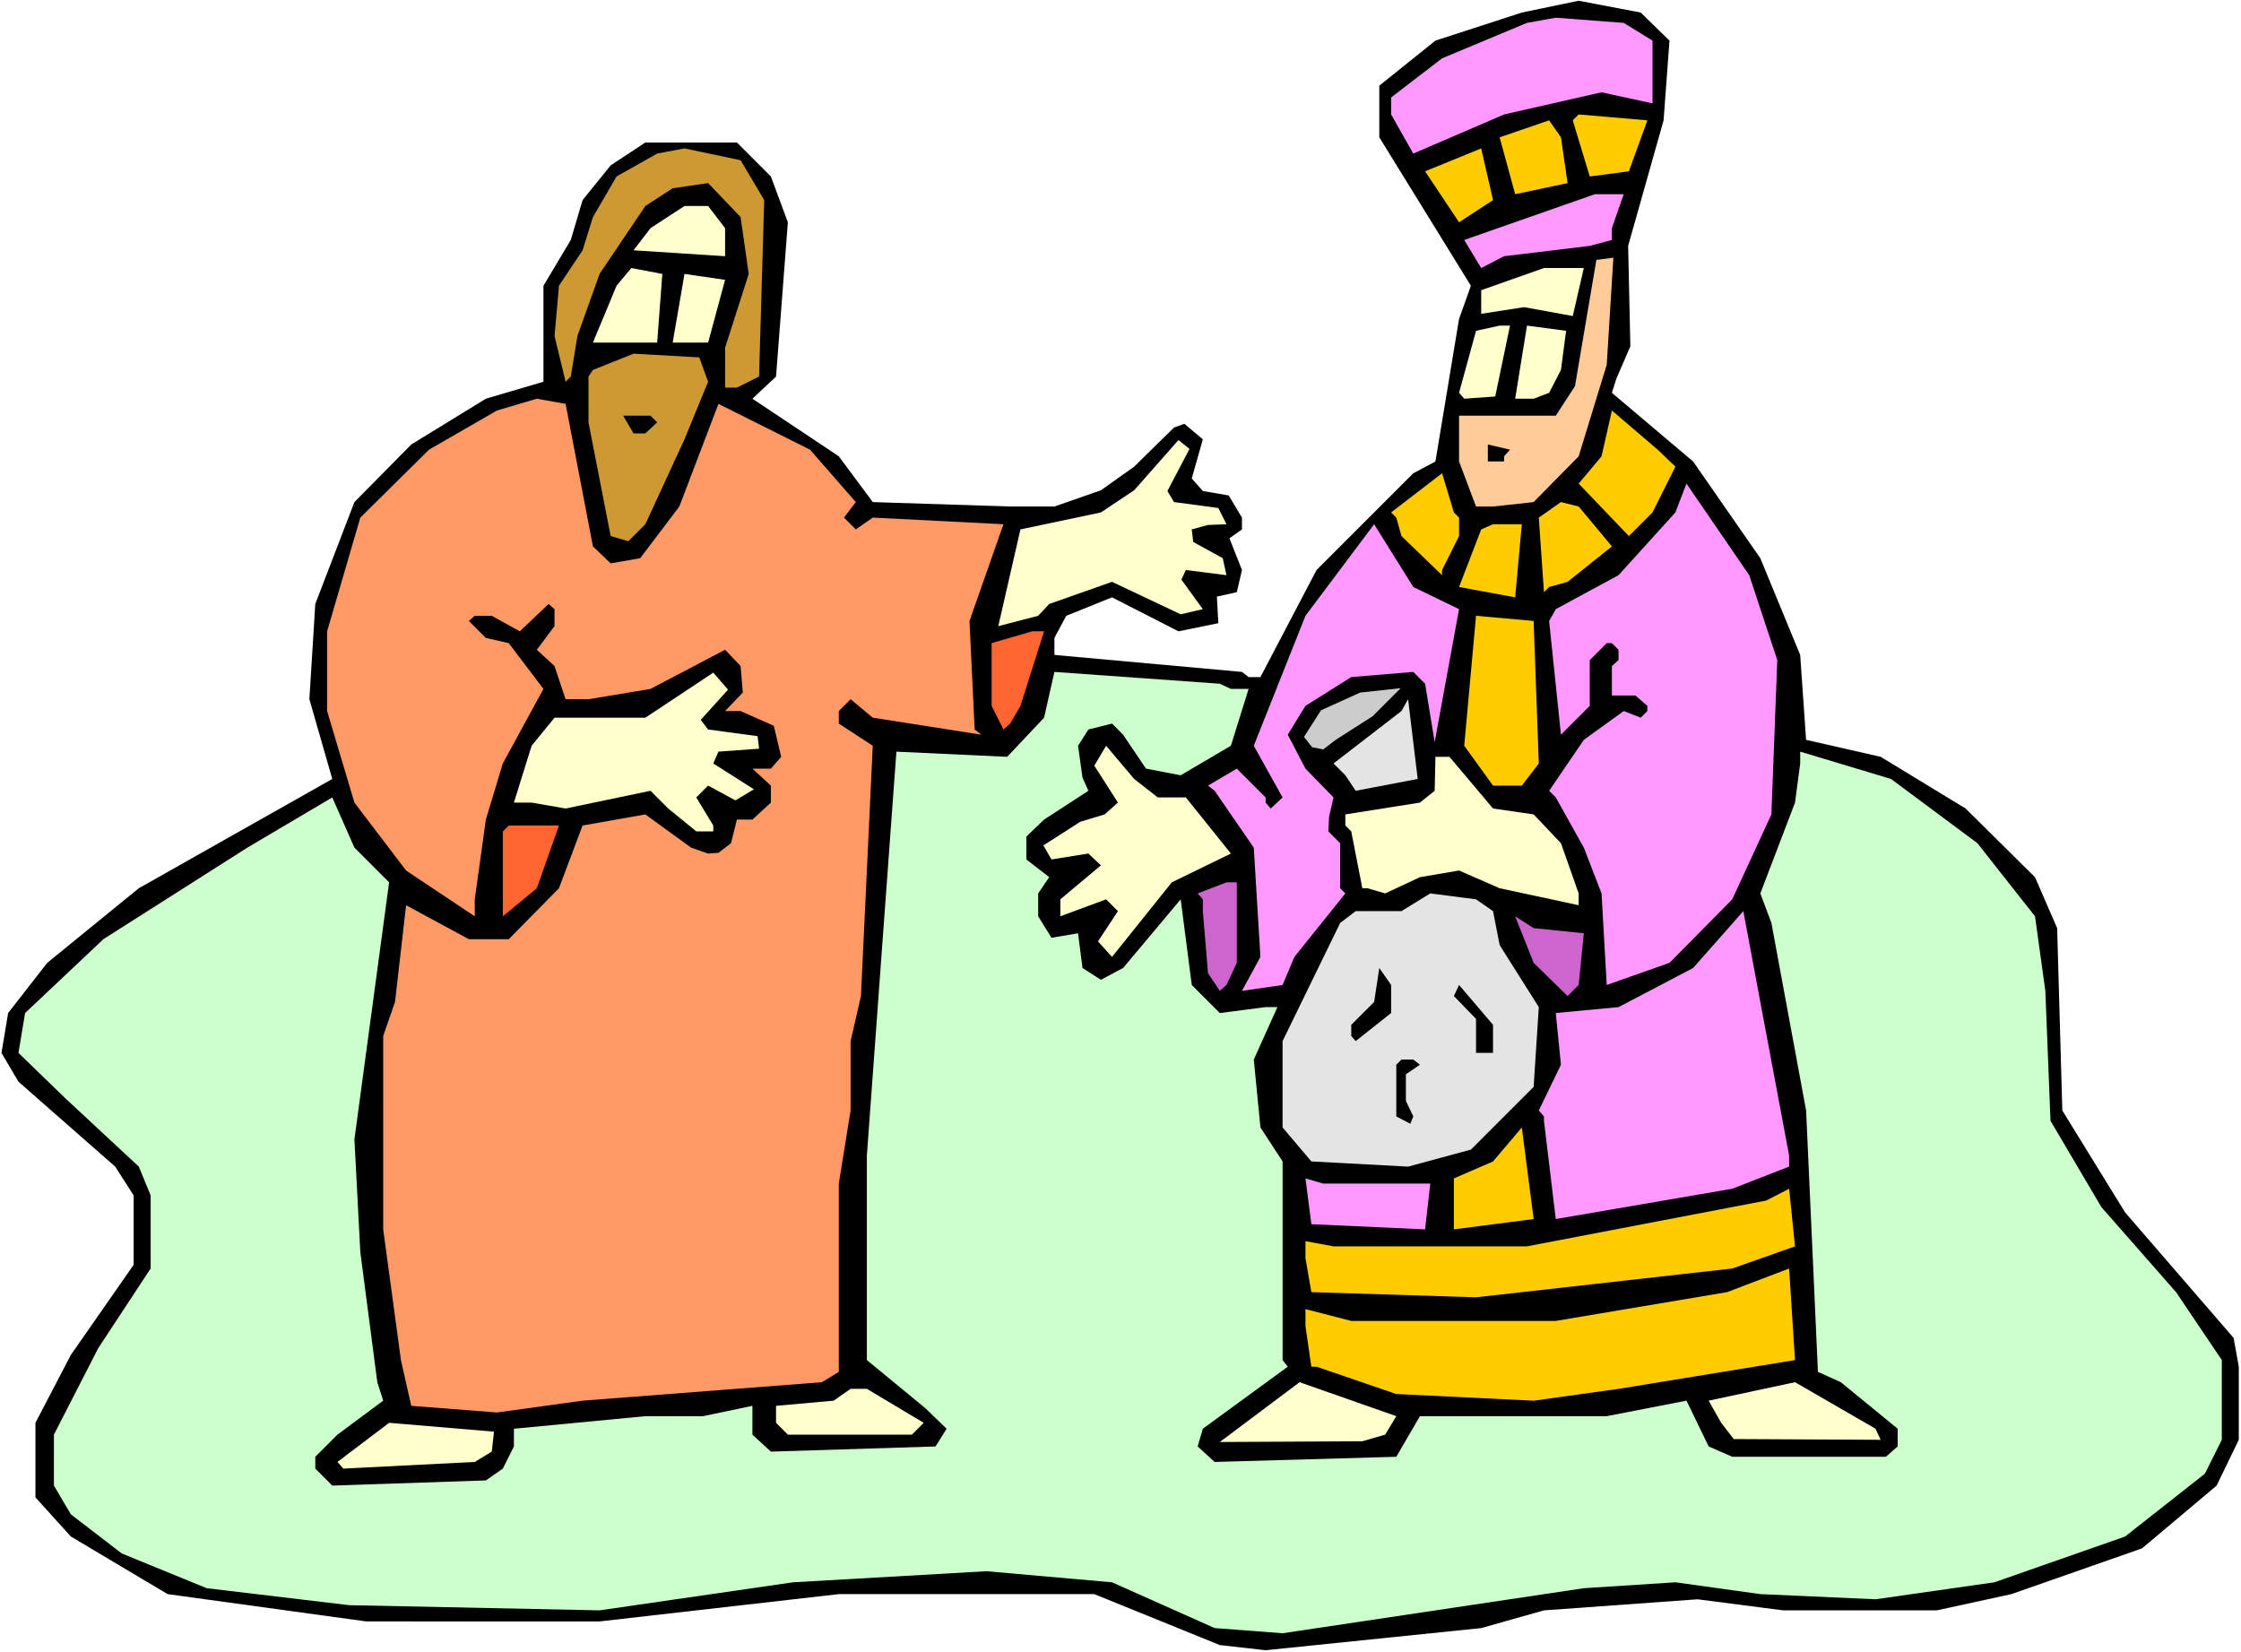 <?xml version="1.0" encoding="UTF-8" standalone="no"?>
<svg
   version="1.0"
   width="129.766mm"
   height="95.689mm"
   id="svg50"
   sodipodi:docname="Judas 1.wmf"
   xmlns:inkscape="http://www.inkscape.org/namespaces/inkscape"
   xmlns:sodipodi="http://sodipodi.sourceforge.net/DTD/sodipodi-0.dtd"
   xmlns="http://www.w3.org/2000/svg"
   xmlns:svg="http://www.w3.org/2000/svg">
  <rect width="100%" height="100%" fill="#333333" stroke="none"/>
  <sodipodi:namedview
     id="namedview50"
     pagecolor="#ffffff"
     bordercolor="#000000"
     borderopacity="0.25"
     inkscape:showpageshadow="2"
     inkscape:pageopacity="0.0"
     inkscape:pagecheckerboard="0"
     inkscape:deskcolor="#d1d1d1"
     inkscape:document-units="mm" />
  <defs
     id="defs1">
    <pattern
       id="WMFhbasepattern"
       patternUnits="userSpaceOnUse"
       width="6"
       height="6"
       x="0"
       y="0" />
  </defs>
  <path
     style="fill:#ffffff;fill-opacity:1;fill-rule:evenodd;stroke:none"
     d="M 0,361.66 H 490.455 V 0 H 0 Z"
     id="path1" />
  <path
     style="fill:#000000;fill-opacity:1;fill-rule:evenodd;stroke:none"
     d="m 365.377,8.888 -1.293,17.453 -7.757,27.472 0.485,21.978 -3.07,7.11 -0.97,3.07 17.776,15.029 14.706,21.17 8.726,21.17 1.293,18.584 16.322,3.717 18.584,11.312 15.19,15.029 4.848,11.15 1.131,39.915 13.736,22.301 23.755,27.472 1.131,6.302 v 15.998 l -4.848,10.019 -16.322,13.736 -28.603,10.019 -16.322,3.555 h -33.613 l -18.746,-2.424 -33.613,2.424 -13.736,3.878 -47.187,4.848 -10.019,-1.131 -27.472,-11.15 h -55.914 l -52.358,5.979 H 80.154 L 36.683,348.894 15.514,336.289 7.757,327.724 V 311.403 L 15.514,296.535 29.25,276.82 V 261.63 L 25.21,255.328 4.04,236.744 0.323,230.441 1.778,221.715 l 8.565,-10.989 20.038,-16.322 42.339,-23.917 -5.01,-17.453 1.293,-20.846 8.565,-22.301 12.443,-12.605 16.322,-10.019 12.605,-3.717 V 62.539 l 5.979,-10.019 2.586,-8.726 6.141,-7.595 7.595,-5.01 h 20.038 l 7.434,7.434 3.717,10.019 -2.586,33.774 -5.171,4.848 18.907,12.605 7.434,10.019 30.058,0.97 h 9.696 l 10.181,-3.555 7.272,-5.171 8.726,-8.565 2.262,-0.808 4.04,3.394 -2.424,8.565 2.424,2.747 5.656,0.97 2.909,4.848 v 2.586 l -2.747,1.939 2.747,6.949 -1.131,4.848 -4.363,0.97 0.323,5.818 -8.726,1.778 -14.544,-7.434 -10.019,4.04 -2.586,4.848 v 3.717 l 41.046,3.717 1.454,1.131 h 2.586 l 12.282,-23.432 21.17,-21.17 4.848,-2.586 5.171,-31.189 2.586,-7.272 -20.038,-32.482 v -11.312 l 12.282,-9.858 18.907,-6.141 12.443,-2.586 13.574,2.586 z"
     id="path2" />
  <path
     style="fill:#ff99ff;fill-opacity:1;fill-rule:evenodd;stroke:none"
     d="M 361.66,8.888 V 22.624 L 350.51,20.2 l -21.331,4.848 -19.877,8.565 -4.848,-8.565 v -3.717 l 11.15,-8.565 18.584,-7.757 6.302,-1.131 14.867,1.131 z"
     id="path3" />
  <path
     style="fill:#ffcc00;fill-opacity:1;fill-rule:evenodd;stroke:none"
     d="m 356.489,37.491 -8.565,1.131 -3.717,-12.282 1.293,-1.293 15.029,1.293 z"
     id="path4" />
  <path
     style="fill:#ffcc00;fill-opacity:1;fill-rule:evenodd;stroke:none"
     d="m 343.076,40.077 -11.474,2.424 -3.394,-12.443 10.827,-3.717 2.586,3.717 z"
     id="path5" />
  <path
     style="fill:#cc9932;fill-opacity:1;fill-rule:evenodd;stroke:none"
     d="m 167.256,43.794 -1.131,38.622 -4.848,2.424 h -2.586 V 76.113 l 5.171,-16.16 -1.778,-12.443 -7.11,-7.434 -7.757,1.131 -5.979,3.878 -10.019,14.867 -4.848,13.574 -1.454,8.888 -1.131,1.131 -2.424,-10.019 0.97,-10.989 5.171,-7.757 2.262,-7.272 5.171,-8.888 8.888,-5.01 5.979,-1.131 12.282,2.586 z"
     id="path6" />
  <path
     style="fill:#ffcc00;fill-opacity:1;fill-rule:evenodd;stroke:none"
     d="m 319.321,48.642 -7.434,-11.15 12.282,-5.01 2.586,11.312 z"
     id="path7" />
  <path
     style="fill:#ff99ff;fill-opacity:1;fill-rule:evenodd;stroke:none"
     d="m 352.772,49.934 v 2.586 l -4.848,1.293 -18.746,2.262 -5.01,2.586 -3.717,-6.141 28.603,-10.019 h 6.302 z"
     id="path8" />
  <path
     style="fill:#ffffcc;fill-opacity:1;fill-rule:evenodd;stroke:none"
     d="m 158.691,49.934 v 6.141 l -20.038,-1.293 3.717,-4.848 7.434,-4.848 h 5.171 z"
     id="path9" />
  <path
     style="fill:#ffcc99;fill-opacity:1;fill-rule:evenodd;stroke:none"
     d="m 345.5,99.869 -9.858,10.019 -8.888,0.97 h -3.717 l -3.717,-9.858 V 90.981 h 21.17 l 4.202,-6.464 4.686,-27.634 3.717,-0.485 -1.454,23.432 z"
     id="path10" />
  <path
     style="fill:#ffffcc;fill-opacity:1;fill-rule:evenodd;stroke:none"
     d="m 344.208,69.165 -10.666,-1.939 -9.373,1.454 V 63.509 L 337.905,58.661 h 8.726 z"
     id="path11" />
  <path
     style="fill:#ffffcc;fill-opacity:1;fill-rule:evenodd;stroke:none"
     d="m 143.824,74.982 h -14.059 l 5.171,-12.443 3.232,-3.878 6.787,1.293 z"
     id="path12" />
  <path
     style="fill:#ffffcc;fill-opacity:1;fill-rule:evenodd;stroke:none"
     d="m 154.974,74.982 h -7.757 l 2.586,-15.029 8.888,1.293 z"
     id="path13" />
  <path
     style="fill:#ffffcc;fill-opacity:1;fill-rule:evenodd;stroke:none"
     d="m 327.24,86.779 -6.787,0.485 -1.131,-1.293 3.717,-13.574 5.171,-1.131 h 2.262 z"
     id="path14" />
  <path
     style="fill:#ffffcc;fill-opacity:1;fill-rule:evenodd;stroke:none"
     d="m 341.622,80.961 -2.586,5.01 -3.394,1.293 h -4.04 l 2.586,-15.998 8.565,1.131 z"
     id="path15" />
  <path
     style="fill:#cc9932;fill-opacity:1;fill-rule:evenodd;stroke:none"
     d="m 154.974,83.547 -5.171,12.605 -8.565,18.584 -3.717,3.717 -3.878,-1.131 -4.848,-24.886 V 82.416 l 0.97,-1.454 8.888,-3.555 14.382,0.808 z"
     id="path16" />
  <path
     style="fill:#ff9966;fill-opacity:1;fill-rule:evenodd;stroke:none"
     d="m 129.765,119.584 3.878,3.717 6.464,-1.131 8.565,-11.312 8.565,-22.462 20.038,10.019 10.019,11.474 -2.586,3.394 2.586,2.586 3.717,-2.586 28.603,1.454 -7.434,21.17 1.131,23.755 1.454,1.131 -23.755,-3.717 -4.848,-4.04 -2.586,2.586 v 2.747 l 7.434,4.848 -2.586,54.782 -2.262,9.858 v 15.19 l -2.586,15.998 v 41.208 l -3.717,2.262 -52.358,4.04 -18.746,2.586 -18.746,-1.454 -2.262,-10.019 -3.878,-28.603 v -42.339 l 2.586,-7.434 2.424,-21.17 13.736,7.434 h 8.726 l 10.989,-11.15 5.171,-13.736 13.736,-2.424 10.019,7.272 3.717,1.293 2.262,-0.162 2.747,-2.101 1.293,-5.171 h 3.394 l 4.04,-3.717 v -3.717 l -4.04,-3.717 h 4.04 l 2.262,-2.586 -1.616,-6.787 -7.272,-3.232 h -3.394 l 3.878,-4.04 -0.485,-5.818 -3.394,-3.555 -16.322,8.565 -13.574,2.262 h -5.01 l -2.424,-7.272 -3.878,-3.555 3.878,-5.171 v -3.717 l -1.293,-1.131 -6.302,5.979 -6.141,-3.394 h -3.717 l -1.293,1.131 3.717,3.717 5.01,1.131 7.595,10.019 -8.888,16.322 -3.717,12.282 -2.424,17.453 v 3.717 L 88.88,190.526 77.568,175.659 71.589,155.621 v -17.453 l 7.272,-24.886 15.029,-14.867 14.867,-8.565 8.726,-2.586 6.302,1.131 z"
     id="path17" />
  <path
     style="fill:#ffcc00;fill-opacity:1;fill-rule:evenodd;stroke:none"
     d="m 366.67,102.131 -5.01,10.019 -5.171,5.171 -10.989,-11.474 5.01,-5.979 2.262,-10.019 10.019,8.565 z"
     id="path18" />
  <path
     style="fill:#000000;fill-opacity:1;fill-rule:evenodd;stroke:none"
     d="m 143.824,92.435 -2.586,2.424 h -2.586 l -2.262,-3.878 h 5.979 z"
     id="path19" />
  <path
     style="fill:#ffffcc;fill-opacity:1;fill-rule:evenodd;stroke:none"
     d="m 255.489,107.464 1.454,2.424 9.696,1.293 1.778,3.555 -4.04,0.162 -3.555,0.97 0.323,2.747 6.464,3.555 0.808,3.717 -8.888,-1.131 -0.97,2.101 4.686,6.464 -4.848,1.131 -15.029,-7.11 -13.736,4.848 -2.424,2.586 -8.726,2.262 4.848,-21.17 17.614,-3.717 7.272,-4.848 9.696,-10.989 2.424,1.939 z"
     id="path20" />
  <path
     style="fill:#000000;fill-opacity:1;fill-rule:evenodd;stroke:none"
     d="m 329.179,99.869 v 1.131 h -3.555 v -3.717 l 4.848,1.131 z"
     id="path21" />
  <path
     style="fill:#ffcc00;fill-opacity:1;fill-rule:evenodd;stroke:none"
     d="m 319.321,113.281 v 4.04 l -3.717,7.434 v 1.131 l -8.888,-8.565 -1.131,-4.04 -1.131,-1.131 11.15,-8.565 2.586,8.565 z"
     id="path22" />
  <path
     style="fill:#ff99ff;fill-opacity:1;fill-rule:evenodd;stroke:none"
     d="m 388.971,144.47 -1.293,33.774 -8.565,18.584 -13.736,13.898 -13.736,4.848 -1.131,-20.038 -3.878,-10.019 -6.141,-10.989 -1.454,-1.454 7.595,-11.15 8.726,-6.302 3.717,1.454 1.454,-1.454 v -1.131 l -2.586,-2.262 h -5.171 v -6.464 l 1.454,-1.293 v -2.262 l -1.454,-1.454 h -1.131 l -3.717,3.717 v 10.019 l -6.302,6.302 -2.586,-24.886 1.454,-2.586 13.736,-7.434 12.443,-13.736 2.424,-6.302 13.736,20.038 z"
     id="path23" />
  <path
     style="fill:#ffcc00;fill-opacity:1;fill-rule:evenodd;stroke:none"
     d="m 352.772,119.584 -9.696,7.757 -4.04,1.131 -1.131,1.131 -1.131,-16.322 4.848,-3.394 3.878,0.97 z"
     id="path24" />
  <path
     style="fill:#ff99ff;fill-opacity:1;fill-rule:evenodd;stroke:none"
     d="m 319.321,133.32 -5.333,29.088 -2.101,-12.766 -2.586,-2.586 -13.574,1.131 -10.019,6.302 -3.878,6.302 3.878,7.434 6.141,6.302 -0.97,4.202 -0.162,3.232 2.586,2.586 v 9.858 l 1.131,1.131 -11.15,13.898 -2.586,6.141 -8.888,1.293 4.04,-7.434 -1.454,-23.917 -8.565,-12.443 -1.454,-1.131 6.302,-3.717 6.302,6.302 v 1.131 l 1.131,1.293 2.586,-2.424 -6.302,-11.312 11.312,-28.442 15.029,-20.038 8.565,13.736 z"
     id="path25" />
  <path
     style="fill:#ffcc00;fill-opacity:1;fill-rule:evenodd;stroke:none"
     d="m 331.603,130.734 -12.282,-2.262 4.848,-12.605 2.586,-1.131 h 6.302 z"
     id="path26" />
  <path
     style="fill:#ffcc00;fill-opacity:1;fill-rule:evenodd;stroke:none"
     d="m 336.774,167.094 -3.717,4.848 h -6.302 l -6.302,-8.726 2.586,-28.442 12.605,1.131 z"
     id="path27" />
  <path
     style="fill:#ff6632;fill-opacity:1;fill-rule:evenodd;stroke:none"
     d="m 223.331,154.489 -2.262,3.878 -1.454,1.293 -2.586,-5.171 v -13.736 l 8.888,-2.586 h 2.586 z"
     id="path28" />
  <path
     style="fill:#ccffcc;fill-opacity:1;fill-rule:evenodd;stroke:none"
     d="m 269.387,150.773 h 3.878 l -3.878,12.443 -10.989,6.464 -7.595,-1.454 -5.01,-7.434 -2.424,-2.424 -5.171,1.293 -2.262,3.555 0.97,6.949 1.293,2.909 -9.696,6.302 -3.878,3.717 v 5.01 l 5.01,3.878 -2.424,3.555 v 5.01 l 2.909,4.686 5.818,-0.97 0.97,7.595 4.04,2.586 4.848,-2.586 12.605,-15.029 2.424,18.746 6.141,6.141 10.019,-1.293 h 2.586 l -5.171,11.474 1.454,14.867 4.848,7.434 v 43.47 l 1.131,1.454 -18.584,13.574 -1.131,3.878 3.717,3.394 39.754,-1.131 5.171,-8.888 h 40.885 l 17.453,-3.394 4.848,10.019 5.171,2.262 h 33.613 l 2.586,-2.262 v -3.878 l -12.443,-10.181 -5.01,-2.262 -2.586,-57.206 -7.595,-41.046 -2.424,-6.464 7.595,-19.877 1.131,-8.565 v -2.586 l 19.877,5.979 18.907,14.059 12.605,15.998 2.262,16.322 1.131,28.442 11.15,18.907 16.322,18.584 10.019,14.867 v 17.453 l -3.717,7.434 -17.453,13.736 -28.603,10.019 -26.018,3.717 -25.21,-1.131 -18.584,-2.586 -20.038,1.293 -65.933,9.858 -14.867,-1.131 -22.462,-10.019 -27.472,-2.424 -42.339,2.424 -42.339,6.141 -54.782,-1.131 -31.189,-3.717 -18.584,-7.595 -11.15,-8.565 -3.717,-6.302 V 313.988 L 21.493,295.081 32.966,277.628 V 261.63 L 30.381,255.328 14.382,240.46 4.04,230.441 5.494,221.715 22.624,205.555 54.136,185.516 72.72,174.528 l 4.848,10.989 7.595,7.595 -7.595,56.237 1.293,24.725 3.717,28.442 1.293,4.04 -10.019,7.434 -4.848,4.848 v 2.586 l 3.717,3.717 33.613,-1.131 3.717,-2.586 2.424,-4.848 v -3.878 l 28.765,-2.747 h 12.605 l 10.827,-2.262 v 6.302 l 4.04,3.717 36.037,-1.131 2.424,-3.878 -4.686,-4.525 -12.766,-10.504 v -44.763 l 6.464,-88.395 24.24,1.131 8.08,-8.565 2.262,-10.019 36.198,2.586 z"
     id="path29" />
  <path
     style="fill:#ffffcc;fill-opacity:1;fill-rule:evenodd;stroke:none"
     d="m 153.358,157.56 1.616,2.101 10.827,1.454 0.323,2.747 -8.888,0.646 -1.131,2.586 8.888,5.656 -4.04,2.424 -5.979,-3.232 -2.586,2.586 3.717,6.141 v 1.293 h -3.717 l -6.141,-5.01 -3.878,-3.878 -18.584,3.878 -7.434,-1.293 h -3.878 l 3.878,-12.443 5.01,-6.141 h 19.877 l 14.867,-9.858 3.232,3.717 z"
     id="path30" />
  <path
     style="fill:#cccccc;fill-opacity:1;fill-rule:evenodd;stroke:none"
     d="m 300.414,156.752 -8.08,5.171 -2.747,2.101 -2.424,-0.485 -1.778,-2.262 3.717,-5.818 8.565,-3.878 8.888,-0.97 z"
     id="path31" />
  <path
     style="fill:#e4e4e4;fill-opacity:1;fill-rule:evenodd;stroke:none"
     d="m 296.697,173.073 -2.262,-3.394 -2.586,-2.586 14.867,-11.474 1.454,-2.586 2.101,17.453 z"
     id="path32" />
  <path
     style="fill:#ffffcc;fill-opacity:1;fill-rule:evenodd;stroke:none"
     d="m 253.389,174.528 h 6.141 l 9.858,12.282 -12.928,6.302 -13.09,16.322 -3.07,-3.394 4.363,-6.626 -2.586,-2.586 -10.019,3.717 v -3.717 l 8.888,-7.434 -2.747,-2.586 -8.08,1.293 -1.778,-3.07 8.08,-5.171 5.333,-1.616 2.909,-2.586 -5.171,-8.08 2.586,-4.363 6.141,7.272 z"
     id="path33" />
  <path
     style="fill:#ffffcc;fill-opacity:1;fill-rule:evenodd;stroke:none"
     d="m 335.643,178.244 5.979,6.302 3.878,10.989 v 2.586 l -17.291,-3.717 -8.888,-3.878 -8.565,1.454 -7.595,3.555 -3.878,-1.131 h -1.131 l -2.424,-12.443 -1.293,-1.293 v -2.424 l 16.322,-2.586 3.232,-2.586 0.162,-7.434 h 3.07 l 9.534,11.312 z"
     id="path34" />
  <path
     style="fill:#ff6632;fill-opacity:1;fill-rule:evenodd;stroke:none"
     d="m 117.483,194.404 -7.434,6.141 v -18.584 l 1.293,-1.293 h 10.989 z"
     id="path35" />
  <path
     style="fill:#cc66cc;fill-opacity:1;fill-rule:evenodd;stroke:none"
     d="m 270.68,210.726 -2.262,4.848 -1.454,1.293 -2.586,-3.878 -1.131,-13.574 v -2.586 l -1.131,-1.293 6.302,-2.424 h 2.262 z"
     id="path36" />
  <path
     style="fill:#e4e4e4;fill-opacity:1;fill-rule:evenodd;stroke:none"
     d="m 326.755,199.414 1.454,7.434 8.565,13.574 -1.131,17.453 -13.736,13.736 -13.736,3.717 -21.17,-1.131 -6.302,-7.434 v -18.907 l 12.605,-25.856 3.394,-2.586 h 10.019 l 6.302,-3.878 10.019,1.293 z"
     id="path37" />
  <path
     style="fill:#ff99ff;fill-opacity:1;fill-rule:evenodd;stroke:none"
     d="m 391.556,252.904 v 2.424 l -12.443,4.848 -38.622,6.626 -2.586,-21.493 v -0.97 l -1.131,-1.293 4.848,-10.019 -1.131,-11.312 13.736,-1.293 16.322,-8.565 10.989,-12.443 3.717,19.877 z"
     id="path38" />
  <path
     style="fill:#cc66cc;fill-opacity:1;fill-rule:evenodd;stroke:none"
     d="m 346.632,204.262 -1.131,11.312 -2.424,2.424 -7.434,-7.272 -4.04,-10.181 4.04,2.586 z"
     id="path39" />
  <path
     style="fill:#000000;fill-opacity:1;fill-rule:evenodd;stroke:none"
     d="m 304.454,221.715 -7.757,6.141 -0.97,-1.131 v -2.424 l 5.01,-5.01 1.131,-7.434 2.586,3.717 z"
     id="path40" />
  <path
     style="fill:#000000;fill-opacity:1;fill-rule:evenodd;stroke:none"
     d="m 326.755,230.441 h -3.717 v -7.434 l -4.848,-5.01 1.131,-2.424 7.434,8.726 z"
     id="path41" />
  <path
     style="fill:#000000;fill-opacity:1;fill-rule:evenodd;stroke:none"
     d="m 310.756,233.027 -3.07,2.101 v 5.818 l 1.616,3.394 -0.646,1.616 -3.07,-1.616 V 233.027 l 1.131,-1.131 h 2.586 z"
     id="path42" />
  <path
     style="fill:#ffcc00;fill-opacity:1;fill-rule:evenodd;stroke:none"
     d="m 318.19,269.064 v -11.15 l 8.565,-3.717 6.302,-7.434 2.586,20.038 z"
     id="path43" />
  <path
     style="fill:#ff99ff;fill-opacity:1;fill-rule:evenodd;stroke:none"
     d="m 313.019,259.044 -1.131,10.019 -24.886,-1.131 -1.293,-10.019 3.878,1.131 z"
     id="path44" />
  <path
     style="fill:#ffcc00;fill-opacity:1;fill-rule:evenodd;stroke:none"
     d="m 379.113,277.628 -56.075,6.302 -36.037,-1.131 -1.293,-7.434 v -3.717 l 6.141,1.131 h 42.339 l 52.358,-10.019 5.01,-2.586 1.293,12.605 z"
     id="path45" />
  <path
     style="fill:#ffcc00;fill-opacity:1;fill-rule:evenodd;stroke:none"
     d="m 354.227,303.969 -18.584,2.586 -30.058,-1.454 -17.453,-5.979 h -1.131 l -1.293,-8.888 v -3.717 l 10.019,2.586 h 44.763 l 37.491,-6.302 13.574,-5.171 1.293,20.038 z"
     id="path46" />
  <path
     style="fill:#ffffcc;fill-opacity:1;fill-rule:evenodd;stroke:none"
     d="m 303.161,313.988 -5.01,1.454 -31.189,0.162 17.453,-13.09 21.17,7.434 z"
     id="path47" />
  <path
     style="fill:#ffffcc;fill-opacity:1;fill-rule:evenodd;stroke:none"
     d="m 411.595,315.119 -32.158,-0.162 -2.747,-3.555 -2.747,-4.848 18.907,-4.04 17.614,10.181 z"
     id="path48" />
  <path
     style="fill:#ffffcc;fill-opacity:1;fill-rule:evenodd;stroke:none"
     d="m 202.161,311.403 -2.586,2.586 h -27.149 l -2.586,-2.586 v -3.717 l 12.605,-1.131 3.717,-2.586 h 3.555 z"
     id="path49" />
  <path
     style="fill:#ffffcc;fill-opacity:1;fill-rule:evenodd;stroke:none"
     d="m 107.625,317.705 -3.717,2.262 -28.765,1.454 -1.293,-1.454 11.312,-8.565 22.947,1.939 z"
     id="path50" />
</svg>
